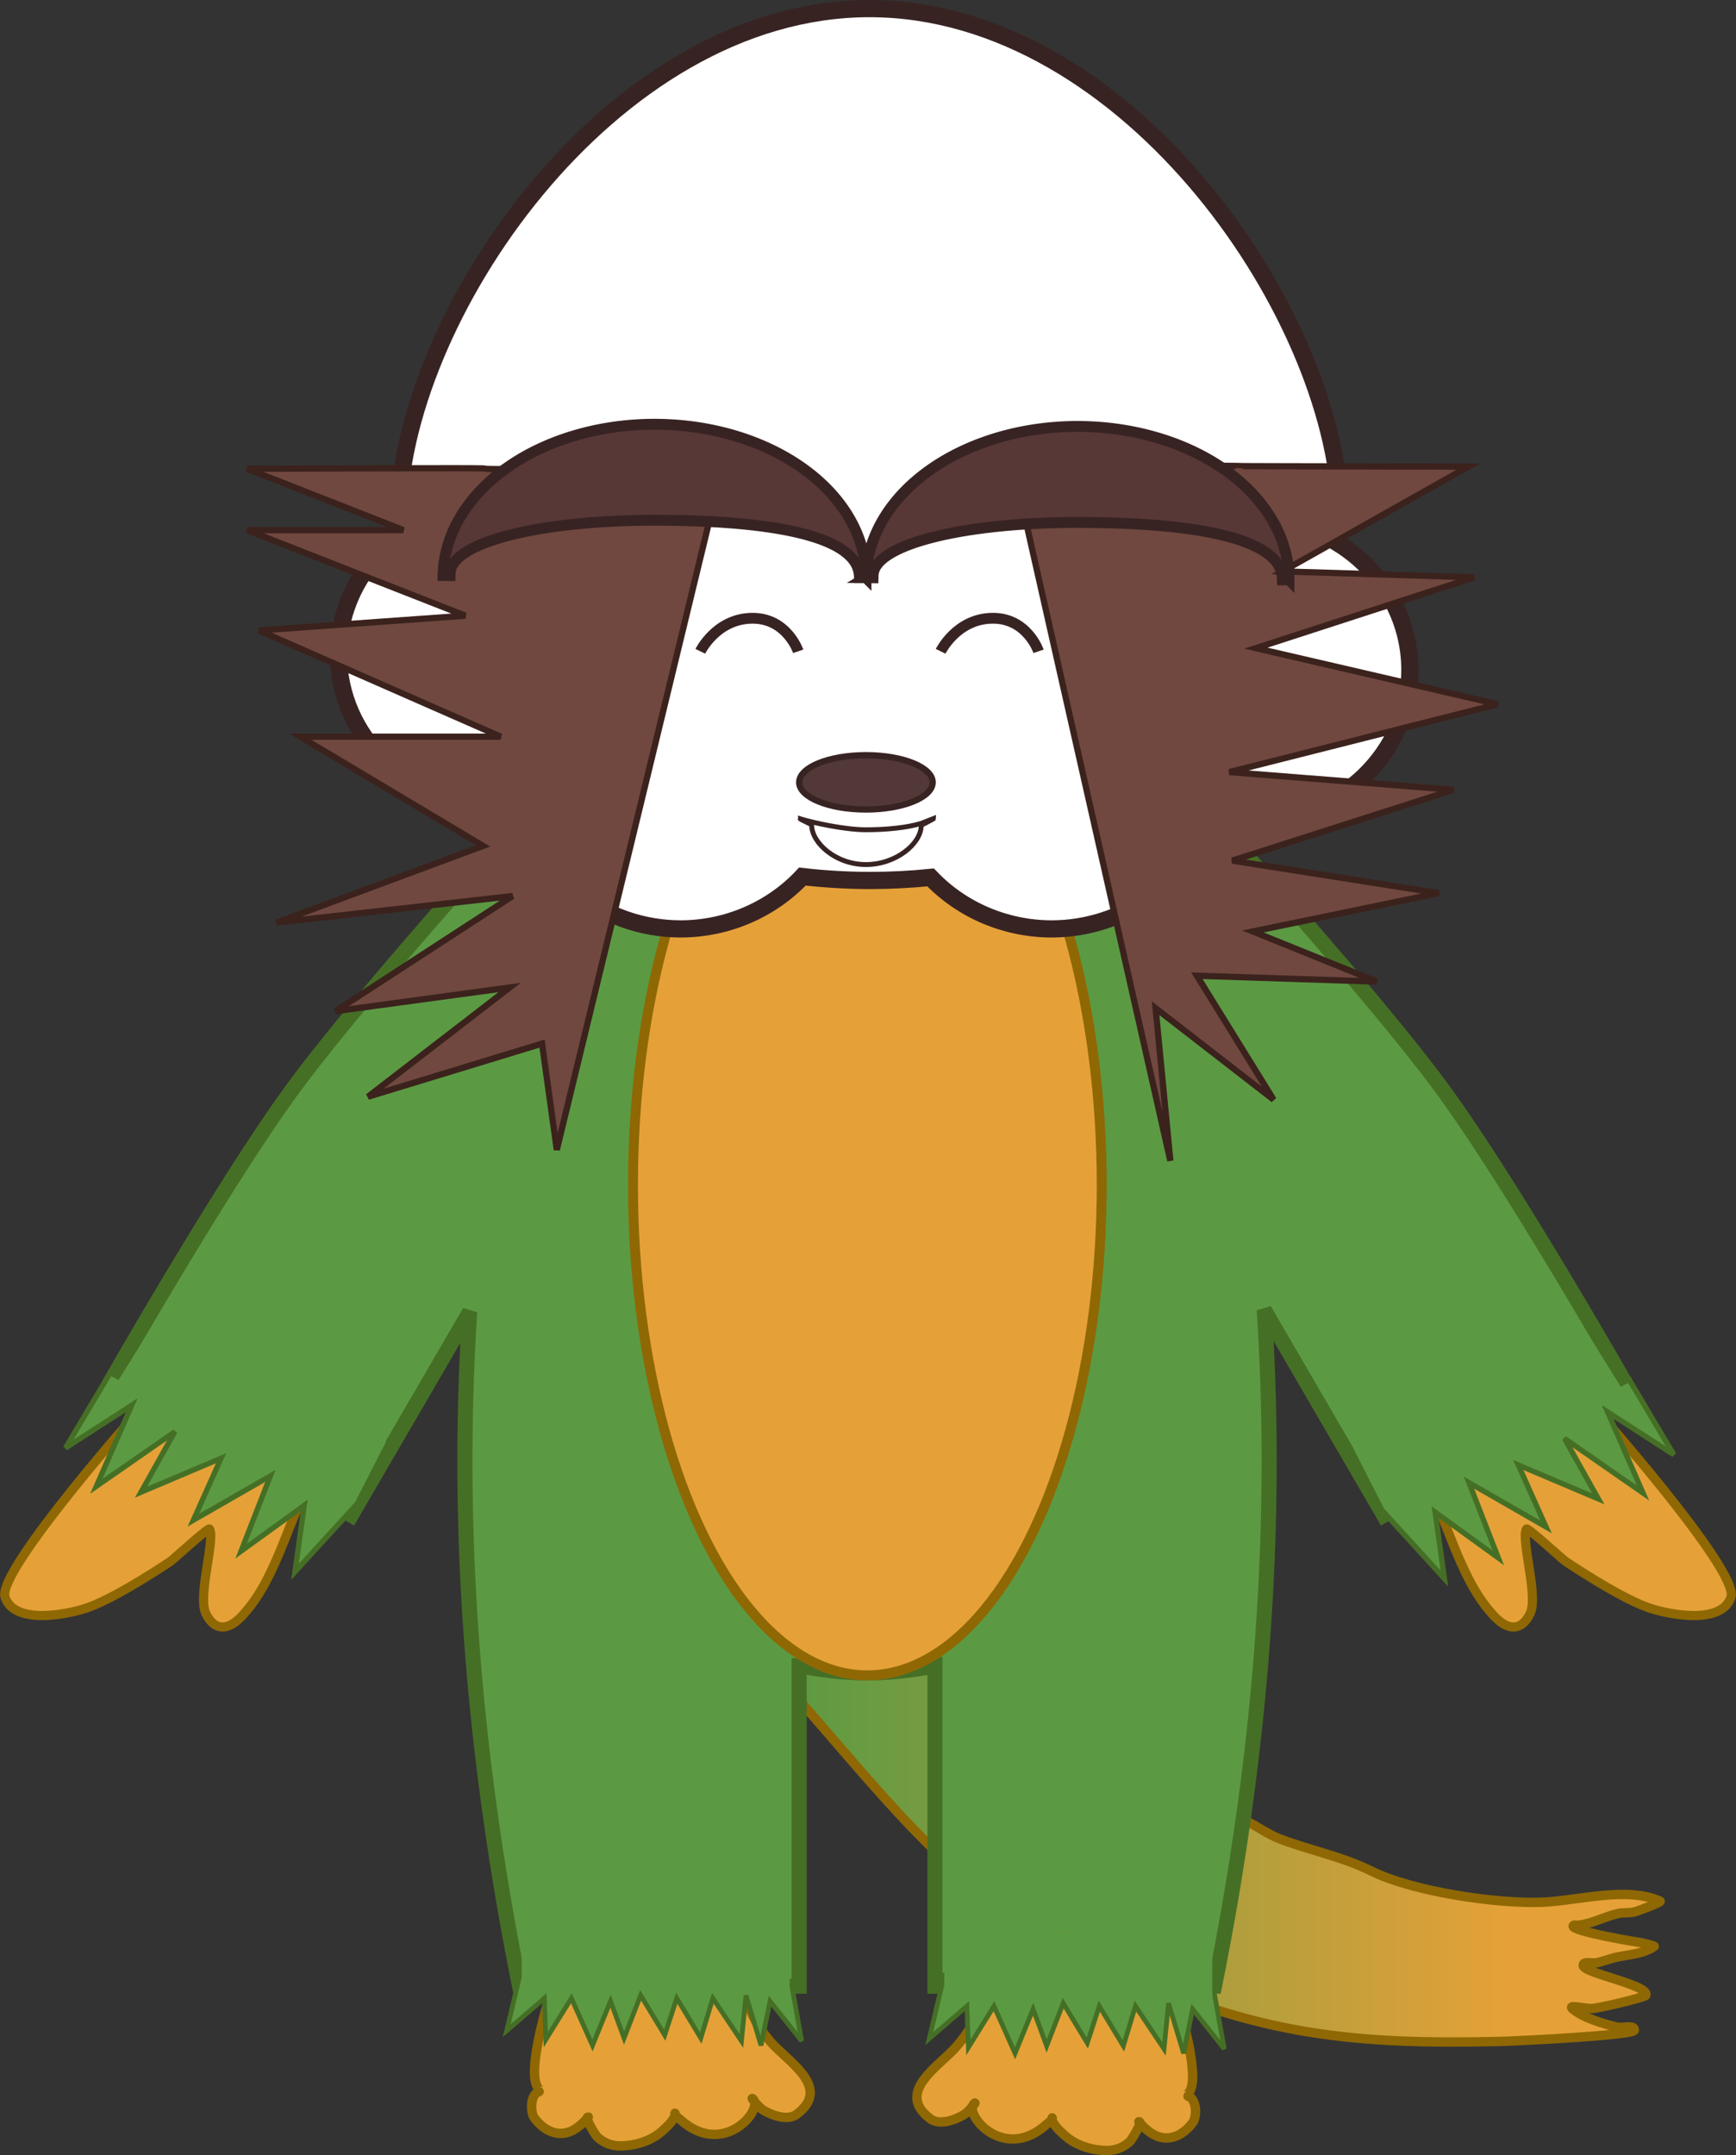 <?xml version="1.0" encoding="UTF-8" standalone="no"?>
<!-- Created with Inkscape (http://www.inkscape.org/) -->

<svg
   width="111.052mm"
   height="137.8mm"
   viewBox="0 0 111.052 137.8"
   version="1.1"
   id="svg1"
   xml:space="preserve"
   xmlns:xlink="http://www.w3.org/1999/xlink"
   xmlns="http://www.w3.org/2000/svg"
   xmlns:svg="http://www.w3.org/2000/svg"><rect x="0" y="0" width="111.052" height="137.8" fill="#333333" stroke="none"/><defs
     id="defs1"><linearGradient
       id="linearGradient24"><stop
         style="stop-color:#5b9a43;stop-opacity:1;"
         offset="0"
         id="stop24" /><stop
         style="stop-color:#e5a138;stop-opacity:1;"
         offset="0.819"
         id="stop25" /></linearGradient><linearGradient
       xlink:href="#linearGradient24"
       id="linearGradient25"
       x1="176.09"
       y1="171.723"
       x2="232.215"
       y2="171.723"
       gradientUnits="userSpaceOnUse"
       gradientTransform="translate(-125.713,-56.863)" /></defs><path
     style="fill:url(#linearGradient25);fill-opacity:1;fill-rule:evenodd;stroke:#8f6804;stroke-width:0.6;stroke-dasharray:none;stroke-opacity:1"
     d="m 50.677,108.214 c 4.486,5.013 8.639,10.519 14.245,14.392 2.207,1.525 4.649,2.565 7.078,3.658 8.663,3.898 14.773,4.48 23.961,4.268 0.967,-0.022 8.593,-0.388 8.593,-0.722 0,-0.374 -0.742,-0.106 -1.105,-0.193 -0.846,-0.202 -2.205,-0.589 -2.87,-1.187 -0.3,-0.27 0.808,0 1.212,0 0.424,0 3.444,-0.715 3.494,-0.85 0.244,-0.66 -4.011,-1.409 -4.011,-1.909 0,-0.309 0.61,-0.101 0.909,-0.176 0.46,-0.116 0.924,-0.296 1.391,-0.385 0.736,-0.141 1.613,-0.202 2.246,-0.658 0.042,-0.03 -0.865,-0.24 -0.874,-0.241 -0.338,-0.044 -4.389,-0.722 -4.314,-1.059 0.025,-0.111 0.226,-0.034 0.339,-0.048 0.916,-0.118 1.671,-0.556 2.549,-0.754 0.385,-0.087 0.749,1e-5 1.141,-0.128 0.087,-0.029 1.664,-0.599 1.533,-0.658 -2.118,-0.953 -5.213,-0.039 -7.47,0.064 -2.892,0.132 -8.349,-0.663 -11.036,-2.006 -1.83,-0.915 -3.937,-1.313 -5.848,-2.054 -0.796,-0.309 -1.499,-0.858 -2.282,-1.203 -2.315,-1.019 -4.776,-1.897 -6.169,-4.22 -0.801,-1.336 -1.731,-2.965 -2.781,-4.124 -1.034,-1.141 -2.394,-1.964 -3.37,-3.193 -0.66,-0.832 -3.349,-4.787 -4.172,-5.118 -2.394,-0.964 -5.567,-0.471 -7.987,-0.048 -1.009,0.176 -2.929,-0.312 -3.69,0.529 -1.251,1.382 -0.128,3.945 -0.196,5.6 -0.031,0.752 -0.367,1.699 -0.517,2.423 z"
     id="path24" /><path
     id="rect10"
     style="fill:#5b9a43;fill-opacity:1;fill-rule:evenodd;stroke:#466f26;stroke-width:0.966;stroke-dasharray:none;stroke-opacity:1"
     d="m 55.485,52.062 a 25.096,27.455 0 0 0 -14.255,4.911 l -7.624,-4.884 c 0,0 -10.488,11.549 -14.88,17.539 -4.392,5.99 -11.472,18.398 -11.472,18.398 l 15.222,8.858 7.572,-13.01 c -0.855,13.187 0.04,27.457 3.19,43.122 h 17.883 v -20.494 a 25.096,27.455 0 0 0 4.366,0.469 25.096,27.455 0 0 0 4.322,-0.458 v 20.484 h 17.883 c 3.16,-15.715 4.049,-30.024 3.18,-43.245 l 7.643,13.133 15.222,-8.859 c 0,0 -7.08,-12.408 -11.472,-18.398 -4.392,-5.99 -14.88,-17.54 -14.88,-17.54 l -7.602,4.871 a 25.096,27.455 0 0 0 -14.295,-4.896 z" /><ellipse
     style="fill:#e5a138;fill-opacity:1;fill-rule:evenodd;stroke:#8f6804;stroke-width:0.635;stroke-dasharray:none;stroke-opacity:1"
     id="path10"
     cx="55.485"
     cy="75.764"
     rx="14.993"
     ry="31.36" /><g
     id="layer2"
     transform="translate(-125.713,-56.863)"><g
       id="g8"><path
         id="path1"
         style="fill:#ffffff;fill-opacity:1;fill-rule:evenodd;stroke:#382323;stroke-width:1.1;stroke-dasharray:none;stroke-opacity:1"
         d="m 181.332,57.413 c -16.645,1.63e-4 -30.139,19.949 -30.139,32.686 0.019,0.328 0.047,0.656 0.084,0.983 -2.456,1.815 -3.9,4.623 -3.91,7.603 4e-5,5.315 4.478,9.623 10.001,9.623 0.527,-0.003 1.053,-0.046 1.573,-0.129 1.072,4.711 5.357,8.068 10.314,8.08 2.963,-0.006 5.788,-1.221 7.789,-3.348 1.42,0.162 2.852,0.246 4.288,0.251 1.308,-4.1e-4 2.615,-0.066 3.912,-0.196 1.997,2.093 4.797,3.285 7.732,3.293 4.667,-0.003 8.783,-2.978 10.133,-7.327 0.908,0.255 1.848,0.384 2.794,0.384 5.523,-1.1e-4 10,-4.309 10,-9.623 -8.8e-4,-3.261 -1.718,-6.301 -4.563,-8.074 0.065,-0.506 0.109,-1.013 0.13,-1.52 10e-6,-12.737 -13.494,-32.687 -30.139,-32.686 z" /><path
         style="fill:#70483f;fill-opacity:1;fill-rule:evenodd;stroke:#3b221d;stroke-width:0.4;stroke-dasharray:none;stroke-opacity:1"
         d="m 171.896,86.837 -10.565,43.549 -0.943,-6.793 -11.133,3.396 9.057,-6.982 -11.133,1.51 11.321,-7.359 -15.095,1.698 13.208,-4.906 -11.699,-6.982 h 12.831 l -15.473,-6.793 13.208,-0.943 -13.963,-5.472 h 10.001 l -10.001,-3.924 c 30.451,-0.112 -0.007,0.095 30.377,0 z"
         id="path3" /><path
         style="fill:#70483f;fill-opacity:1;fill-rule:evenodd;stroke:#3b221d;stroke-width:0.4;stroke-dasharray:none;stroke-opacity:1"
         d="m 190.521,86.583 10.058,44.501 -0.943,-9.756 7.548,5.849 -4.906,-7.925 11.51,0.377 -7.925,-3.208 11.888,-2.453 -13.208,-2.076 14.152,-4.529 -14.341,-1.132 17.171,-4.34 -15.473,-3.585 13.963,-4.529 -12.265,-0.377 11.888,-6.699 c -29.069,-0.059 0,0 -29.116,-0.12 z"
         id="path4" /><path
         id="path6"
         style="fill-opacity:0;fill-rule:evenodd;stroke:#382323;stroke-width:0.312;stroke-dasharray:none"
         d="m 184.641,109.511 c -0.906,0.275 -2.207,0.407 -3.534,0.408 -1.327,-6.3e-4 -3.305,-0.428 -4.211,-0.702 -0.003,0.033 0.738,0.362 0.738,0.396 0,1.14 1.537,2.531 3.473,2.531 1.936,0 3.534,-1.35 3.534,-2.49 0,-0.034 0.817,-0.429 0.814,-0.463 z" /><ellipse
         style="fill:#533838;fill-opacity:1;fill-rule:evenodd;stroke:#382323;stroke-width:0.4;stroke-dasharray:none;stroke-opacity:1"
         id="path5"
         cx="181.107"
         cy="106.887"
         rx="4.27"
         ry="1.737" /><path
         style="fill:#e5a138;fill-opacity:1;fill-rule:evenodd;stroke:#8f6804;stroke-width:0.6;stroke-dasharray:none;stroke-opacity:1"
         d="m 173.524,184.638 c 0.173,1.071 0.771,1.949 1.462,2.76 1.071,1.257 3.998,2.925 1.694,4.653 -0.602,0.451 -1.621,0.049 -2.157,-0.273 -0.273,-0.164 -0.878,-0.919 -0.642,-0.706 0.709,0.638 -1.872,3.819 -4.635,1.332 -0.031,-0.028 -0.42,-0.303 -0.357,-0.417 0.006,-0.011 0.02,0.135 0,0.176 -0.2,0.404 -0.476,0.653 -0.838,0.979 -0.503,0.453 -1.232,0.756 -1.908,0.866 -0.871,0.143 -1.557,0.091 -2.229,-0.513 -0.086,-0.078 -0.849,-1.268 -0.571,-1.268 0.001,0 -0.532,0.717 -1.248,0.963 -0.887,0.304 -1.735,-0.237 -2.229,-0.947 -0.145,-0.209 -0.287,-1.061 0.125,-1.524 0.05,-0.057 0.383,-0.19 0.378,-0.191 -1.149,-0.345 0.178,-4.9 0.371,-5.537 0.714,-2.356 4.761,-4.397 6.828,-4.509 1.1,-0.059 2.464,0.07 3.566,0.257 0.7,0.119 1.408,0.37 2.015,0.738 0.473,0.287 2.212,2.556 1.284,3.113 -0.26,0.156 -0.606,0.037 -0.909,0.048 z"
         id="path22" /><path
         style="fill:#e5a138;fill-opacity:1;fill-rule:evenodd;stroke:#8f6804;stroke-width:0.6;stroke-dasharray:none;stroke-opacity:1"
         d="m 188.386,184.931 c -0.173,1.071 -0.771,1.949 -1.462,2.76 -1.071,1.257 -3.998,2.925 -1.694,4.653 0.602,0.451 1.621,0.049 2.157,-0.273 0.273,-0.164 0.878,-0.919 0.642,-0.706 -0.709,0.638 1.872,3.819 4.635,1.332 0.031,-0.028 0.42,-0.303 0.357,-0.417 -0.006,-0.011 -0.02,0.135 0,0.176 0.2,0.404 0.476,0.653 0.838,0.979 0.503,0.453 1.232,0.756 1.908,0.866 0.871,0.143 1.557,0.091 2.229,-0.513 0.086,-0.078 0.849,-1.268 0.571,-1.268 -0.001,0 0.532,0.717 1.248,0.963 0.887,0.304 1.735,-0.237 2.229,-0.947 0.145,-0.209 0.287,-1.061 -0.125,-1.524 -0.05,-0.057 -0.383,-0.19 -0.378,-0.191 1.149,-0.345 -0.178,-4.9 -0.371,-5.537 -0.714,-2.356 -4.761,-4.397 -6.828,-4.509 -1.1,-0.059 -2.464,0.07 -3.566,0.257 -0.7,0.119 -1.408,0.37 -2.015,0.738 -0.473,0.287 -2.212,2.556 -1.284,3.113 0.26,0.156 0.606,0.037 0.909,0.048 z"
         id="path22-3" /><path
         style="fill:#e5a138;fill-opacity:1;fill-rule:evenodd;stroke:#8f6804;stroke-width:0.586;stroke-dasharray:none;stroke-opacity:1"
         d="m 145.997,150.818 c -1.838,2.899 -2.463,6.91 -4.834,9.403 -0.837,0.88 -1.717,0.985 -2.282,-0.194 -0.535,-1.115 0.604,-4.695 0.237,-5.396 -0.067,-0.128 -2.292,1.928 -2.502,2.068 -1.37,0.913 -3.831,2.459 -5.341,2.973 -1.301,0.443 -4.663,1.095 -5.24,-0.695 -0.55,-1.707 9.128,-12.568 9.161,-12.586 1.411,-0.771 3.837,-0.721 5.358,-0.485 2.07,0.322 3.416,2.235 4.783,3.635 0.126,0.129 0.489,0.191 0.541,0.372 0.084,0.291 0.079,0.603 0.118,0.905 z"
         id="path23" /></g><path
       id="path38"
       style="fill:#583737;fill-opacity:1;fill-rule:evenodd;stroke:#382323;stroke-width:0.696;stroke-dasharray:none;stroke-opacity:1"
       d="m 167.678,83.991 a 13.529,9.812 0 0 0 -13.624,9.672 l 0.452,0.005 c 0.002,-0.06 0.001,-0.114 0.004,-0.175 0.087,-1.971 5.812,-3.363 13.058,-3.363 7.246,0 13.015,0.929 13.12,3.577 10e-4,0.033 -7.4e-4,0.063 0,0.096 h 0.422 a 13.529,9.812 0 0 0 -13.433,-9.812 z m 13.433,9.812 0.452,0.005 c 0.002,-0.06 0.001,-0.114 0.004,-0.175 0.087,-1.971 5.813,-3.363 13.059,-3.363 7.246,0 13.014,0.929 13.12,3.577 0.001,0.033 -7.4e-4,0.063 0,0.095 h 0.423 a 13.529,9.812 0 0 0 -13.432,-9.812 h -4.3e-4 a 13.529,9.812 0 0 0 -13.624,9.672 z" /></g><path
     style="fill:#000000;fill-opacity:0;fill-rule:evenodd;stroke:#382323;stroke-width:0.69;stroke-dasharray:none;stroke-opacity:1"
     d="m 60.173,41.645 c 0,0 1.009,-2.065 3.271,-2.113 2.262,-0.048 2.993,2.113 2.993,2.113"
     id="path16" /><path
     style="fill:#000000;fill-opacity:0;fill-rule:evenodd;stroke:#382323;stroke-width:0.69;stroke-dasharray:none;stroke-opacity:1"
     d="m 44.798,41.645 c 0,0 1.009,-2.065 3.271,-2.113 2.262,-0.048 2.993,2.113 2.993,2.113"
     id="path15" /><path
     style="fill:#e5a138;fill-opacity:1;fill-rule:evenodd;stroke:#8f6804;stroke-width:0.586;stroke-dasharray:none;stroke-opacity:1"
     d="m 90.768,93.955 c 1.838,2.899 2.463,6.91 4.834,9.403 0.837,0.88 1.717,0.985 2.282,-0.194 0.535,-1.115 -0.604,-4.695 -0.237,-5.396 0.067,-0.128 2.292,1.928 2.502,2.068 1.37,0.913 3.831,2.459 5.341,2.973 1.301,0.443 4.663,1.095 5.24,-0.695 0.55,-1.707 -9.128,-12.568 -9.161,-12.586 -1.411,-0.771 -3.837,-0.721 -5.358,-0.485 -2.07,0.322 -3.416,2.235 -4.783,3.635 -0.126,0.129 -0.489,0.191 -0.541,0.372 -0.084,0.291 -0.079,0.603 -0.118,0.905 z"
     id="path21-3" /><path
     style="fill:#5b9a43;fill-opacity:1;fill-rule:evenodd;stroke:#466f26;stroke-width:0.303;stroke-dasharray:none;stroke-opacity:1"
     d="m 33.376,125.791 -0.963,4.054 2.407,-2.074 0.096,2.64 1.637,-2.64 1.348,3.017 1.155,-2.828 0.866,2.357 1.059,-2.734 1.54,2.545 0.77,-2.357 1.54,2.545 0.77,-2.545 1.829,2.734 0.289,-2.923 0.963,3.205 0.578,-2.828 2.022,2.545 -0.674,-3.771 z"
     id="path18" /><rect
     style="fill:#5b9a43;fill-opacity:1;fill-rule:evenodd;stroke:#5b9a43;stroke-width:0.302;stroke-dasharray:none;stroke-opacity:1"
     id="rect18"
     width="16.836"
     height="3.772"
     x="33.526"
     y="123.243"
     ry="0" /><path
     style="fill:#5b9a43;fill-opacity:1;fill-rule:evenodd;stroke:#466f26;stroke-width:0.303;stroke-dasharray:none;stroke-opacity:1"
     d="m 60.408,126.295 c -0.321,1.351 -0.642,2.703 -0.963,4.054 0.802,-0.691 1.605,-1.383 2.407,-2.074 0.032,0.88 0.064,1.76 0.096,2.64 0.546,-0.88 1.091,-1.76 1.637,-2.64 0.449,1.006 0.899,2.011 1.348,3.017 0.385,-0.943 0.77,-1.886 1.155,-2.828 0.289,0.786 0.578,1.571 0.866,2.357 0.353,-0.911 0.706,-1.823 1.059,-2.734 0.513,0.848 1.027,1.697 1.54,2.545 0.257,-0.786 0.513,-1.571 0.77,-2.357 0.513,0.848 1.027,1.697 1.54,2.545 0.257,-0.848 0.513,-1.697 0.77,-2.545 0.61,0.911 1.219,1.823 1.829,2.734 0.096,-0.974 0.193,-1.948 0.289,-2.923 0.321,1.068 0.642,2.137 0.963,3.205 0.193,-0.943 0.385,-1.886 0.578,-2.828 0.674,0.848 1.348,1.697 2.022,2.545 -0.225,-1.257 -0.449,-2.514 -0.674,-3.771 -5.744,-0.314 -11.489,-0.629 -17.233,-0.943 z"
     id="path19" /><rect
     style="fill:#5b9a43;fill-opacity:1;fill-rule:evenodd;stroke:#5b9a43;stroke-width:0.302;stroke-dasharray:none;stroke-opacity:1"
     id="rect19"
     width="16.836"
     height="3.772"
     x="60.558"
     y="123.747"
     ry="0" /><path
     style="fill:#5b9a43;fill-opacity:1;fill-rule:evenodd;stroke:#466f26;stroke-width:0.342;stroke-dasharray:none;stroke-opacity:1"
     d="m 23.009,95.975 -4.137,4.524 0.591,-4.242 -4.039,2.922 1.872,-4.807 -4.925,2.828 1.773,-3.959 -5.122,2.168 2.167,-3.865 -5.024,3.488 2.266,-5.184 -4.236,2.734 2.857,-4.807 z"
     id="path11" /><path
     id="rect13"
     style="fill:#5b9a43;fill-opacity:1;fill-rule:evenodd;stroke:#5b9a43;stroke-width:0.261;stroke-opacity:1"
     d="m 10.899,83.173 13.624,9.056 -1.886,3.689 -15.18,-7.227 z" /><path
     style="fill:#5b9a43;fill-opacity:1;fill-rule:evenodd;stroke:#466f26;stroke-width:0.342;stroke-dasharray:none;stroke-opacity:1"
     d="m 88.259,96.407 4.137,4.524 -0.591,-4.242 4.039,2.922 -1.872,-4.807 4.925,2.828 -1.773,-3.959 5.122,2.168 -2.167,-3.865 5.024,3.488 -2.266,-5.184 4.236,2.734 -2.857,-4.807 z"
     id="path11-6" /><path
     id="rect13-0"
     style="fill:#5b9a43;fill-opacity:1;fill-rule:evenodd;stroke:#5b9a43;stroke-width:0.261;stroke-opacity:1"
     d="m 100.369,83.604 -13.624,9.056 1.886,3.689 15.18,-7.227 z" /></svg>
